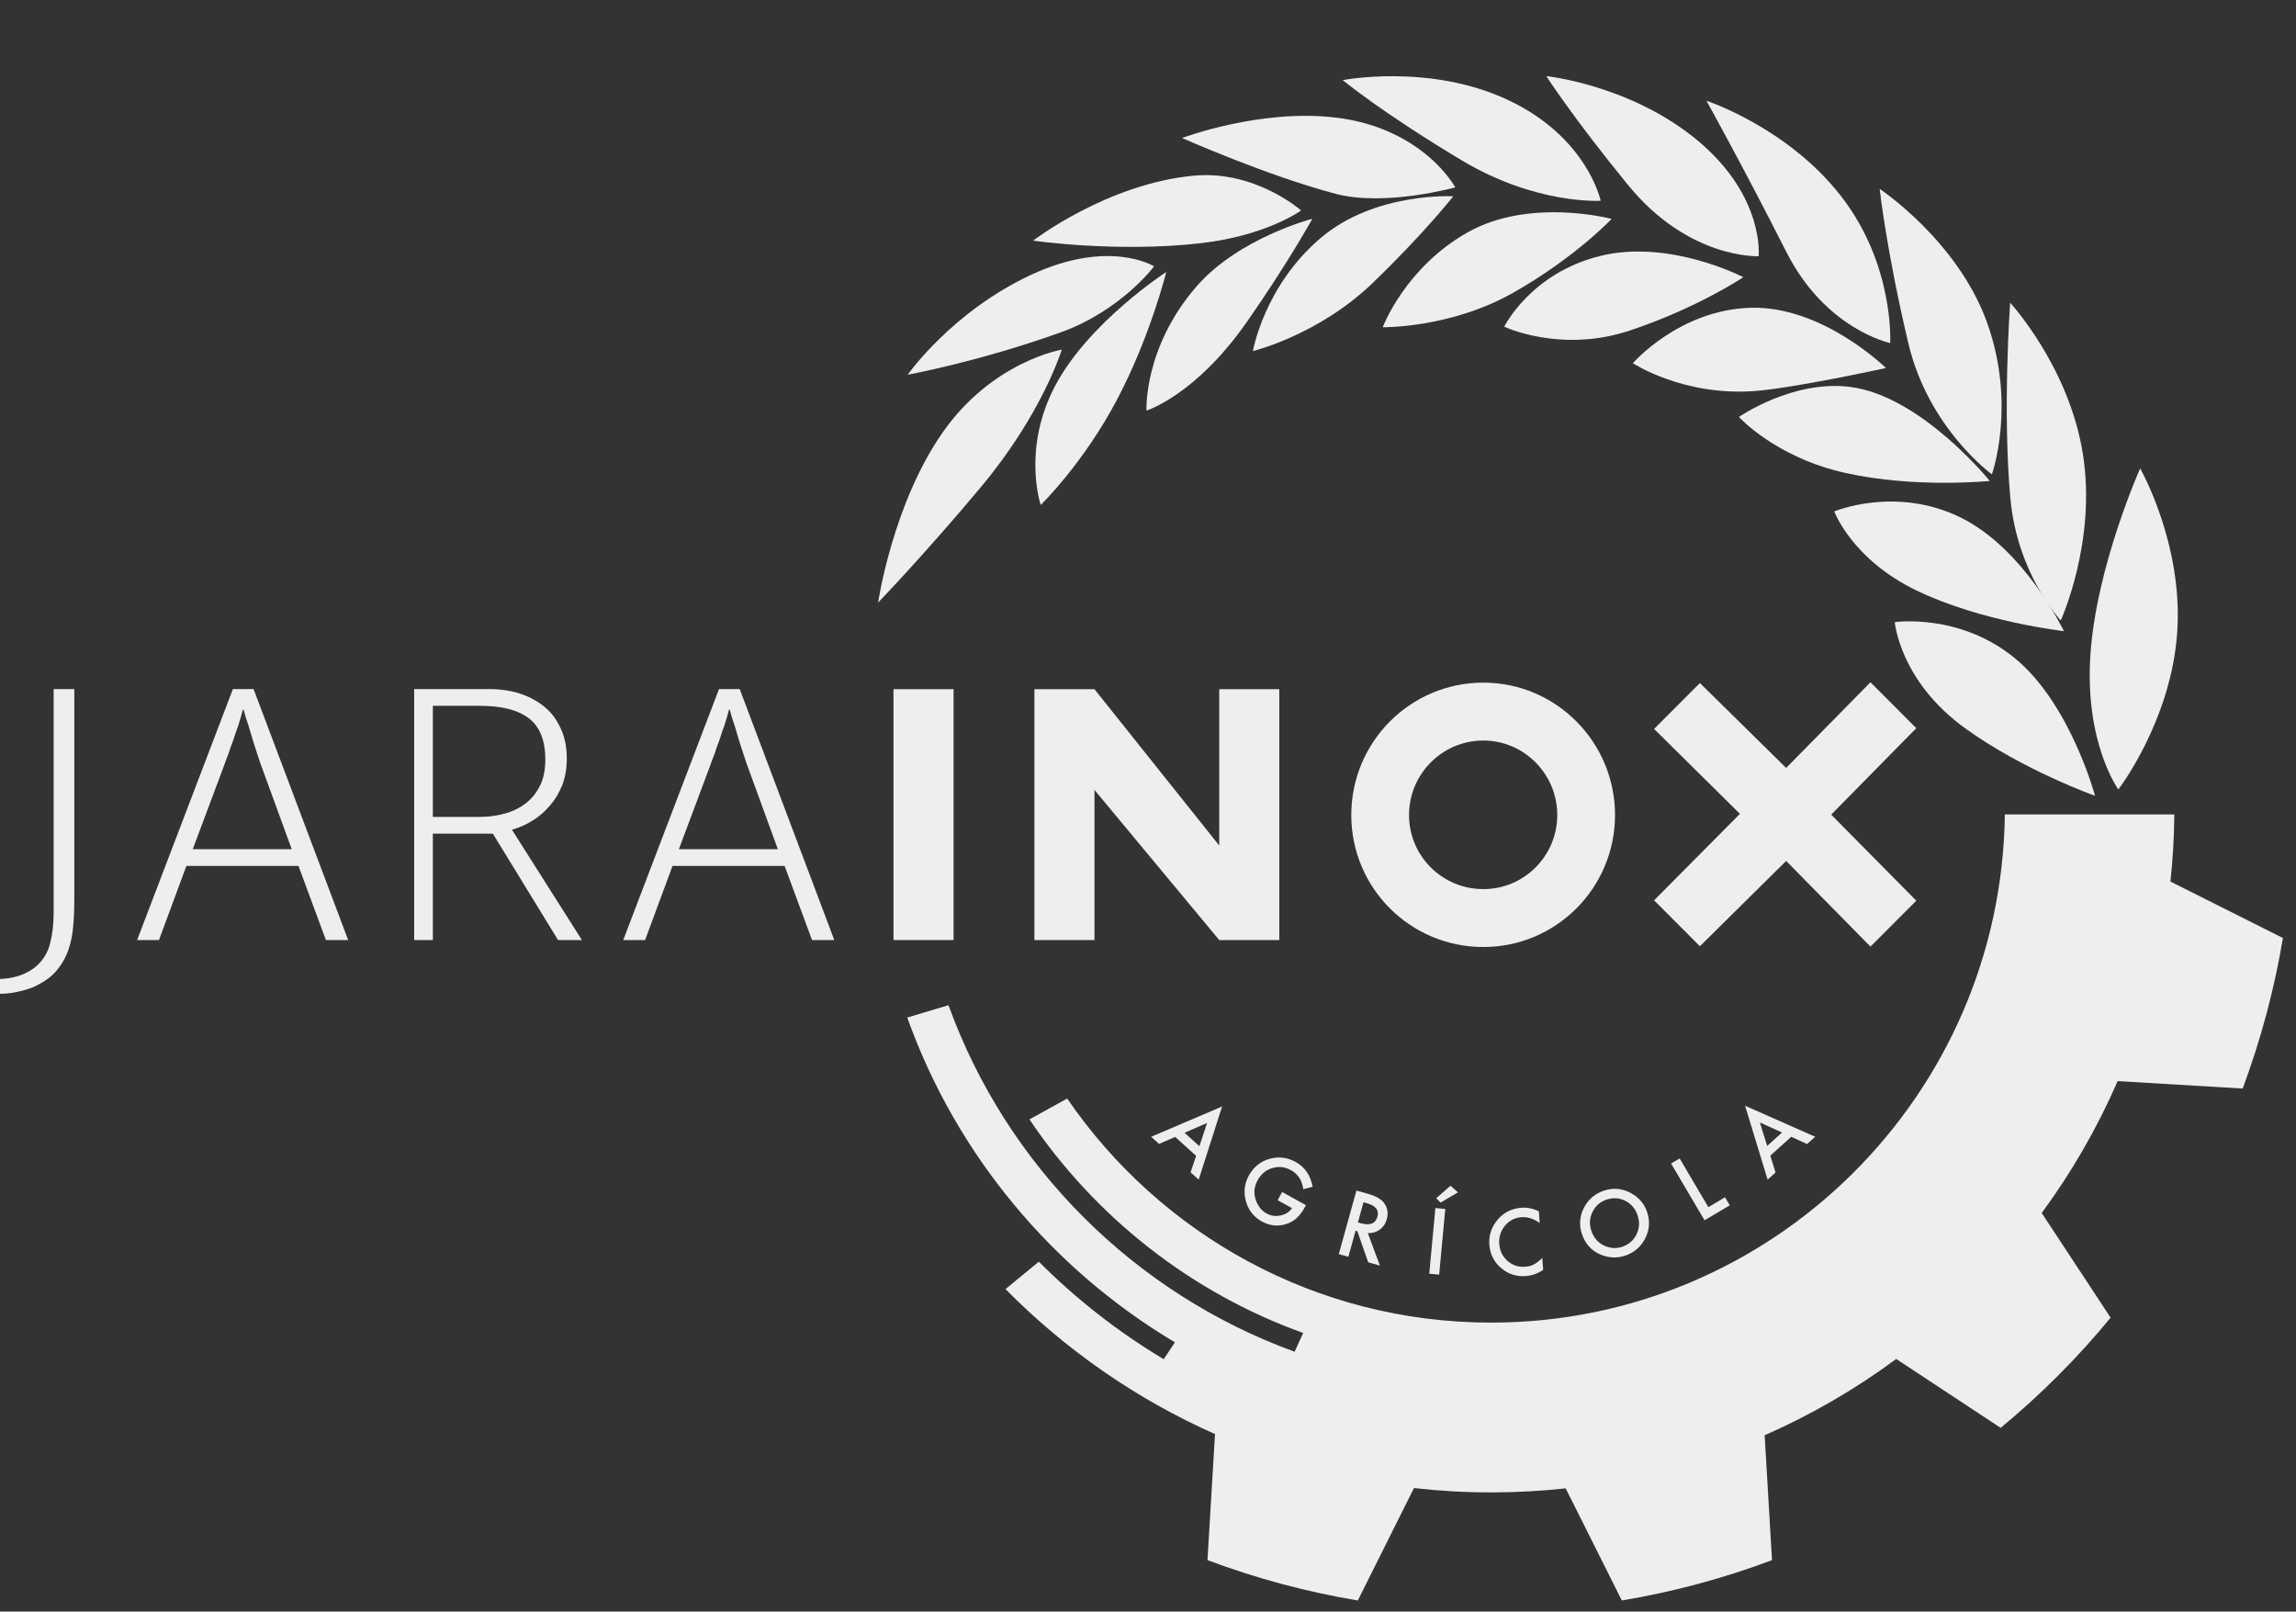 <?xml version="1.0" encoding="UTF-8" standalone="no"?>
<!DOCTYPE svg PUBLIC "-//W3C//DTD SVG 1.1//EN" "http://www.w3.org/Graphics/SVG/1.1/DTD/svg11.dtd">
<svg width="100%" height="100%" viewBox="0 0 275 193" version="1.1" xmlns="http://www.w3.org/2000/svg" xmlns:xlink="http://www.w3.org/1999/xlink" xml:space="preserve" xmlns:serif="http://www.serif.com/" style="fill-rule:evenodd;clip-rule:evenodd;stroke-linejoin:round;stroke-miterlimit:2;">
    <rect x="0" y="0" width="275" height="193" fill="#333333" stroke="none"/>
    <g id="logo-svg" transform="matrix(1,0,0,1,-641.078,-449.86)">
        <rect x="641.078" y="449.86" width="274.227" height="192.49" style="fill:none;"/>
        <clipPath id="_clip1">
            <rect x="641.078" y="449.86" width="274.227" height="192.49"/>
        </clipPath>
        <g clip-path="url(#_clip1)">
            <g id="rueda-svg" transform="matrix(0.203,0,0,0.214,81.253,260.166)">
                <g transform="matrix(5.405,0,0,5.139,-1816.16,-1459.14)">
                    <circle cx="1008.05" cy="545.149" r="87.66" style="fill:none;"/>
                </g>
                <g transform="matrix(6.05336e-17,-0.94,0.989,5.75501e-17,-6651.54,10070.7)">
                    <path d="M8961.33,10208.2L8971.37,10214.9C9014.99,10141.5 9083.26,10084.4 9164.72,10055.2L9172.08,10079.8C9076.41,10114.5 9000.47,10190.6 8965.77,10286.3L8976.94,10291.4C9001.01,10224.3 9046.04,10167.3 9104.1,10128.1L9116.51,10150.6C9035.97,10205.9 8983.11,10298.6 8983.11,10403.5C8983.11,10571.4 9118.31,10707.9 9285.67,10710L9285.67,10811.1C9272.17,10811 9258.83,10810.2 9245.68,10808.8L9212.08,10875.9C9181.51,10870.8 9151.49,10862.7 9122.47,10851.9L9126.88,10777.3C9098.94,10765.1 9072.62,10749.9 9048.37,10732L8986.06,10773.1C8962.12,10753.4 8940.15,10731.4 8920.45,10707.5L8961.48,10645.2C8943.57,10621 8928.28,10594.6 8916.04,10566.7L8841.7,10571.1C8830.82,10542.1 8822.77,10512 8817.69,10481.5L8884.43,10448C8882.84,10433.4 8882.03,10418.6 8882.03,10403.5C8882.03,10388 8882.9,10372.6 8884.61,10357.5L8817.69,10324C8822.77,10293.4 8830.82,10263.4 8841.7,10234.3L8916.75,10238.8C8937.56,10191.8 8967,10149.5 9003.06,10113.8L9019.38,10133.7C8997.1,10156 8977.56,10181 8961.33,10208.2Z" style="fill:rgb(238,238,238);"/>
                </g>
                <g transform="matrix(0.355,0.023,-0.028,0.391,902.691,-846.079)">
                    <path d="M9142.48,4563.59C9142.48,4563.59 9222.2,4666.52 9222.2,4793.31C9222.2,4920.09 9142.48,5023.03 9142.48,5023.03C9142.48,5023.03 9081.11,4960.13 9081.11,4833.35C9081.11,4706.56 9142.48,4563.59 9142.48,4563.59Z" style="fill:rgb(238,238,238);"/>
                </g>
                <g transform="matrix(0.351,-0.054,0.065,0.387,438.13,-216.579)">
                    <path d="M9142.48,4563.59C9142.48,4563.59 9222.2,4666.52 9222.2,4793.31C9222.2,4920.09 9142.48,5023.03 9142.48,5023.03C9142.48,5023.03 9083.1,4948.02 9091.85,4838.67C9101.92,4712.88 9142.48,4563.59 9142.48,4563.59Z" style="fill:rgb(238,238,238);"/>
                </g>
                <g transform="matrix(0.328,-0.112,0.137,0.363,248.654,360.012)">
                    <path d="M9127.33,4557.47C9127.33,4557.47 9222.2,4666.52 9222.2,4793.31C9222.2,4920.09 9143.34,5002.47 9143.34,5002.47C9143.34,5002.47 9068.59,4909.08 9084.88,4783.07C9102.46,4647.11 9127.33,4557.47 9127.33,4557.47Z" style="fill:rgb(238,238,238);"/>
                </g>
                <g transform="matrix(0.279,-0.206,0.249,0.304,77.515,1438.83)">
                    <path d="M9142.48,4563.59C9142.48,4563.59 9222.2,4666.52 9222.2,4793.31C9222.2,4920.09 9136.58,5005.58 9136.58,5005.58C9136.58,5005.58 9065.23,4932.67 9093,4808.21C9123.36,4672.11 9142.48,4563.59 9142.48,4563.59Z" style="fill:rgb(238,238,238);"/>
                </g>
                <g transform="matrix(0.227,-0.257,0.311,0.247,175.485,2151.42)">
                    <path d="M9142.48,4563.59C9142.48,4563.59 9222.2,4666.52 9222.2,4793.31C9222.2,4920.09 9139.54,4968.57 9139.54,4968.57C9139.54,4968.57 9060.64,4894.09 9090.63,4756.75C9117.83,4632.19 9142.48,4563.59 9142.48,4563.59Z" style="fill:rgb(238,238,238);"/>
                </g>
                <g transform="matrix(0.151,-0.303,0.366,0.165,501.126,2946.03)">
                    <path d="M9133.65,4561.97C9133.65,4561.97 9222.2,4666.52 9222.2,4793.31C9222.2,4920.09 9136.65,4976.58 9136.65,4976.58C9136.65,4976.58 9084.14,4894.73 9097.97,4768.51C9112.69,4634.19 9133.65,4561.97 9133.65,4561.97Z" style="fill:rgb(238,238,238);"/>
                </g>
                <g transform="matrix(0.043,-0.293,0.401,0.053,1232.07,3400.53)">
                    <path d="M9142.48,4563.59C9142.48,4563.59 9219.44,4672.08 9220.93,4784.06C9222.14,4875.14 9170.21,4930.21 9140.87,4954C9129.37,4963.32 9121.34,4967.84 9121.34,4967.84C9121.34,4967.84 9066.44,4870.66 9078.04,4796.34C9094.12,4693.34 9142.48,4563.59 9142.48,4563.59Z" style="fill:rgb(238,238,238);"/>
                </g>
                <g transform="matrix(-0.041,-0.293,0.402,-0.051,1910.81,3929.63)">
                    <path d="M9133.98,4554.77C9133.98,4554.77 9221.9,4671.72 9215.6,4798.41C9211.11,4888.61 9123.32,4946.98 9123.32,4946.98C9123.32,4946.98 9084.93,4893.02 9087.09,4796.86C9089.86,4673.81 9133.98,4554.77 9133.98,4554.77Z" style="fill:rgb(238,238,238);"/>
                </g>
                <g transform="matrix(-0.096,-0.196,0.367,-0.163,2492.58,3626.44)">
                    <path d="M9112.89,4565.58C9112.89,4565.58 9211.7,4662.01 9211.7,4788.8C9211.7,4915.58 9096.51,4957.43 9096.51,4957.43C9096.51,4957.43 9028.63,4886.7 9044.28,4793.26C9065.41,4667.03 9112.89,4565.58 9112.89,4565.58Z" style="fill:rgb(238,238,238);"/>
                </g>
                <g transform="matrix(-0.187,-0.124,0.232,-0.316,3921.04,3801)">
                    <path d="M9126.17,4575.07C9126.17,4575.07 9240.61,4704 9240.61,4830.78C9240.61,4957.57 9110.24,5029.24 9110.24,5029.24C9110.24,5029.24 9056.92,4937.53 9078.68,4798.58C9098.47,4672.28 9126.17,4575.07 9126.17,4575.07Z" style="fill:rgb(238,238,238);"/>
                </g>
                <g transform="matrix(-0.201,-0.102,0.157,-0.28,4489.25,3377.43)">
                    <path d="M9124,4563.5C9124,4563.5 9235.79,4635.01 9235.79,4761.8C9235.79,4888.58 9120.22,5030.48 9120.22,5030.48C9120.22,5030.48 9077.59,4915.12 9077.59,4788.34C9077.59,4661.55 9124,4563.5 9124,4563.5Z" style="fill:rgb(238,238,238);"/>
                </g>
                <g transform="matrix(-0.186,-0.125,0.193,-0.259,4253.93,3440.97)">
                    <path d="M9142.48,4563.59C9142.48,4563.59 9243.07,4651.04 9222.2,4793.31C9205.61,4906.35 9078.47,5008.94 9078.47,5008.94C9078.47,5008.94 9063.71,4920.09 9062.76,4793.31C9061.58,4635.18 9142.48,4563.59 9142.48,4563.59Z" style="fill:rgb(238,238,238);"/>
                </g>
                <g transform="matrix(-0.169,-0.179,0.248,-0.212,3910.42,3683.29)">
                    <path d="M9131.74,4555.78C9131.74,4555.78 9226.33,4646.99 9221.77,4777.36C9217.35,4904.11 9087.09,5002.06 9087.09,5002.06C9087.09,5002.06 9068.24,4920.03 9062.76,4793.31C9057.02,4660.85 9131.74,4555.78 9131.74,4555.78Z" style="fill:rgb(238,238,238);"/>
                </g>
                <g transform="matrix(-0.124,-0.209,0.291,-0.156,3379.26,3692.24)">
                    <path d="M9142.48,4563.59C9142.48,4563.59 9237.72,4649.21 9237.72,4775.99C9237.72,4902.78 9099.77,5009.4 9099.77,5009.4C9099.77,5009.4 9062.76,4920.09 9062.76,4793.31C9062.76,4666.52 9142.48,4563.59 9142.48,4563.59Z" style="fill:rgb(238,238,238);"/>
                </g>
                <g transform="matrix(-0.067,-0.256,0.324,-0.076,2779.24,3756.56)">
                    <path d="M9142.48,4563.59C9142.48,4563.59 9239.35,4631.43 9239.35,4758.22C9239.35,4885 9122.68,4994.78 9122.68,4994.78C9122.68,4994.78 9082.4,4902.8 9070.6,4776.4C9058.7,4648.87 9142.48,4563.59 9142.48,4563.59Z" style="fill:rgb(238,238,238);"/>
                </g>
                <g transform="matrix(-0.007,-0.264,0.334,-0.008,2262.5,3536.55)">
                    <path d="M9130.3,4558.63C9130.3,4558.63 9241.45,4643.04 9241.45,4769.83C9241.45,4896.61 9106.59,5005.2 9106.59,5005.2C9106.59,5005.2 9068.99,4842.51 9064.87,4772.67C9057.4,4646.04 9130.3,4558.63 9130.3,4558.63Z" style="fill:rgb(238,238,238);"/>
                </g>
                <g transform="matrix(0.061,-0.258,0.326,0.069,1738.17,3159.87)">
                    <path d="M9128.8,4566.71C9128.8,4566.71 9230.06,4644.4 9241.97,4745.91C9256.77,4872.1 9112.2,5023.7 9112.2,5023.7C9112.2,5023.7 9062.14,4898.34 9062.14,4771.55C9062.14,4644.77 9128.8,4566.71 9128.8,4566.71Z" style="fill:rgb(238,238,238);"/>
                </g>
                <g transform="matrix(0.121,-0.238,0.301,0.138,1360.13,2718.75)">
                    <path d="M9142.48,4563.59C9142.48,4563.59 9247.33,4640.59 9247.33,4767.37C9247.33,4894.16 9125.83,5020.46 9125.83,5020.46C9125.83,5020.46 9067.46,4881.71 9067.46,4754.92C9067.46,4628.14 9142.48,4563.59 9142.48,4563.59Z" style="fill:rgb(238,238,238);"/>
                </g>
                <g transform="matrix(0.176,-0.204,0.258,0.201,1089.23,2182.35)">
                    <path d="M9142.48,4563.59C9142.48,4563.59 9245.1,4641.64 9245.1,4768.43C9245.1,4895.21 9127.37,5031.9 9127.37,5031.9C9127.37,5031.9 9072.57,4905.38 9063.12,4778.84C9052.46,4635.99 9142.48,4563.59 9142.48,4563.59Z" style="fill:rgb(238,238,238);"/>
                </g>
            </g>
            <g id="agricola-svg" transform="matrix(0.203,0,0,0.214,81.253,260.166)">
                <g transform="matrix(38.274,32.73,-34.427,36.388,3436.8,1522.45)">
                    <path d="M0.533,-0.183L0.21,-0.183L0.126,-0L0.004,-0L0.377,-0.801L0.737,-0L0.612,-0L0.533,-0.183ZM0.487,-0.29L0.375,-0.546L0.258,-0.29L0.487,-0.29Z" style="fill:rgb(238,238,238);fill-rule:nonzero;"/>
                </g>
                <g transform="matrix(45.099,23.6,-24.823,42.877,3482.92,1559.06)">
                    <path d="M0.478,-0.393L0.79,-0.393L0.79,-0.368C0.79,-0.311 0.783,-0.261 0.77,-0.217C0.757,-0.177 0.735,-0.139 0.704,-0.104C0.634,-0.025 0.545,0.014 0.437,0.014C0.331,0.014 0.241,-0.024 0.166,-0.1C0.09,-0.177 0.053,-0.268 0.053,-0.375C0.053,-0.485 0.091,-0.578 0.167,-0.654C0.244,-0.73 0.337,-0.769 0.447,-0.769C0.506,-0.769 0.561,-0.757 0.612,-0.732C0.661,-0.708 0.709,-0.669 0.756,-0.615L0.675,-0.538C0.613,-0.62 0.538,-0.661 0.449,-0.661C0.369,-0.661 0.302,-0.634 0.248,-0.579C0.194,-0.525 0.167,-0.457 0.167,-0.375C0.167,-0.292 0.197,-0.222 0.257,-0.168C0.314,-0.118 0.375,-0.092 0.44,-0.092C0.496,-0.092 0.547,-0.111 0.591,-0.149C0.636,-0.187 0.661,-0.233 0.666,-0.286L0.478,-0.286L0.478,-0.393Z" style="fill:rgb(238,238,238);fill-rule:nonzero;"/>
                </g>
                <g transform="matrix(49.593,13.127,-13.807,47.149,3543.2,1587.06)">
                    <path d="M0.346,-0.321L0.579,-0L0.44,-0L0.225,-0.309L0.204,-0.309L0.204,-0L0.09,-0L0.09,-0.754L0.224,-0.754C0.323,-0.754 0.395,-0.735 0.439,-0.698C0.488,-0.656 0.513,-0.601 0.513,-0.533C0.513,-0.479 0.497,-0.433 0.467,-0.395C0.436,-0.357 0.396,-0.332 0.346,-0.321ZM0.204,-0.408L0.24,-0.408C0.348,-0.408 0.402,-0.449 0.402,-0.531C0.402,-0.608 0.349,-0.647 0.245,-0.647L0.204,-0.647L0.204,-0.408Z" style="fill:rgb(238,238,238);fill-rule:nonzero;"/>
                </g>
                <g transform="matrix(51.255,4.566,-4.803,48.729,3596.43,1598.8)">
                    <path d="M0.204,-0.754L0.204,-0L0.09,-0L0.09,-0.754L0.204,-0.754ZM0.331,-0.957L0.143,-0.822L0.089,-0.867L0.238,-1.024L0.331,-0.957Z" style="fill:rgb(238,238,238);fill-rule:nonzero;"/>
                </g>
                <g transform="matrix(51.339,-3.612,3.799,48.809,3635.2,1601.45)">
                    <path d="M0.647,-0.713L0.647,-0.579C0.582,-0.634 0.514,-0.661 0.443,-0.661C0.366,-0.661 0.301,-0.633 0.248,-0.578C0.194,-0.522 0.167,-0.455 0.167,-0.375C0.167,-0.295 0.194,-0.229 0.248,-0.174C0.301,-0.12 0.366,-0.093 0.444,-0.093C0.484,-0.093 0.518,-0.099 0.546,-0.112C0.562,-0.119 0.578,-0.128 0.594,-0.139C0.611,-0.15 0.629,-0.163 0.647,-0.179L0.647,-0.042C0.582,-0.005 0.514,0.014 0.442,0.014C0.335,0.014 0.243,-0.024 0.167,-0.099C0.091,-0.175 0.053,-0.266 0.053,-0.374C0.053,-0.47 0.084,-0.555 0.148,-0.63C0.226,-0.722 0.327,-0.769 0.451,-0.769C0.519,-0.769 0.584,-0.75 0.647,-0.713Z" style="fill:rgb(238,238,238);fill-rule:nonzero;"/>
                </g>
                <g transform="matrix(48.996,-15.018,15.796,46.581,3694.42,1595.19)">
                    <path d="M0.053,-0.38C0.053,-0.486 0.092,-0.578 0.169,-0.654C0.247,-0.73 0.34,-0.768 0.449,-0.768C0.556,-0.768 0.648,-0.73 0.725,-0.653C0.802,-0.576 0.841,-0.484 0.841,-0.376C0.841,-0.268 0.802,-0.176 0.725,-0.1C0.647,-0.024 0.553,0.014 0.443,0.014C0.346,0.014 0.258,-0.02 0.181,-0.087C0.095,-0.162 0.053,-0.26 0.053,-0.38ZM0.167,-0.379C0.167,-0.296 0.195,-0.227 0.251,-0.173C0.307,-0.12 0.371,-0.093 0.444,-0.093C0.523,-0.093 0.59,-0.12 0.645,-0.175C0.699,-0.23 0.726,-0.298 0.726,-0.377C0.726,-0.457 0.699,-0.525 0.646,-0.579C0.592,-0.634 0.526,-0.661 0.447,-0.661C0.369,-0.661 0.303,-0.634 0.249,-0.579C0.194,-0.525 0.167,-0.458 0.167,-0.379Z" style="fill:rgb(238,238,238);fill-rule:nonzero;"/>
                </g>
                <g transform="matrix(44.329,-24.884,26.175,42.144,3759.47,1571.55)">
                    <path d="M0.204,-0.754L0.204,-0.107L0.426,-0.107L0.426,-0L0.09,-0L0.09,-0.754L0.204,-0.754Z" style="fill:rgb(238,238,238);fill-rule:nonzero;"/>
                </g>
                <g transform="matrix(38.274,-32.73,34.427,36.388,3800.53,1546.69)">
                    <path d="M0.533,-0.183L0.21,-0.183L0.126,-0L0.004,-0L0.377,-0.801L0.737,-0L0.612,-0L0.533,-0.183ZM0.487,-0.29L0.375,-0.546L0.258,-0.29L0.487,-0.29Z" style="fill:rgb(238,238,238);fill-rule:nonzero;"/>
                </g>
            </g>
            <g id="jarainox-svg" transform="matrix(0.203,0,0,0.214,81.253,260.166)">
                <g transform="matrix(234.518,0,0,222.96,2760.1,1412.49)">
                    <path d="M0.177,-0.63L0.177,-0.104C0.177,-0.063 0.175,-0.03 0.17,-0.005C0.165,0.02 0.157,0.042 0.144,0.061C0.135,0.075 0.124,0.087 0.112,0.096C0.099,0.105 0.086,0.113 0.072,0.119C0.058,0.124 0.044,0.128 0.029,0.131C0.014,0.134 -0.001,0.135 -0.015,0.135L-0.015,0.098C0.024,0.097 0.056,0.087 0.081,0.066C0.098,0.051 0.11,0.032 0.116,0.009C0.122,-0.015 0.125,-0.04 0.125,-0.069L0.125,-0.63L0.177,-0.63Z" style="fill:rgb(238,238,238);fill-rule:nonzero;"/>
                </g>
                <g transform="matrix(234.518,0,0,222.96,2832.56,1412.49)">
                    <path d="M0.267,-0.63L0.319,-0.63L0.557,-0L0.501,-0L0.432,-0.186L0.15,-0.186L0.081,-0L0.026,-0L0.267,-0.63ZM0.166,-0.228L0.415,-0.228L0.336,-0.444C0.335,-0.448 0.332,-0.455 0.329,-0.465C0.326,-0.475 0.322,-0.486 0.318,-0.499C0.314,-0.512 0.31,-0.525 0.306,-0.539C0.301,-0.553 0.297,-0.566 0.294,-0.578L0.292,-0.578C0.289,-0.566 0.285,-0.553 0.281,-0.54C0.276,-0.527 0.272,-0.514 0.268,-0.502C0.263,-0.489 0.259,-0.478 0.256,-0.468C0.252,-0.458 0.249,-0.45 0.247,-0.444L0.166,-0.228Z" style="fill:rgb(238,238,238);fill-rule:nonzero;"/>
                </g>
                <g transform="matrix(234.518,0,0,222.96,2983.36,1412.49)">
                    <path d="M0.08,-0.63L0.264,-0.63C0.297,-0.63 0.326,-0.626 0.351,-0.617C0.376,-0.608 0.396,-0.596 0.413,-0.581C0.43,-0.566 0.442,-0.547 0.451,-0.526C0.46,-0.505 0.464,-0.481 0.464,-0.455C0.464,-0.431 0.46,-0.409 0.453,-0.39C0.445,-0.37 0.435,-0.353 0.422,-0.338C0.409,-0.323 0.395,-0.31 0.378,-0.3C0.361,-0.289 0.344,-0.282 0.326,-0.277L0.502,-0L0.442,-0L0.278,-0.267L0.127,-0.267L0.127,-0L0.08,-0L0.08,-0.63ZM0.127,-0.309L0.243,-0.309C0.267,-0.309 0.289,-0.312 0.31,-0.318C0.331,-0.324 0.348,-0.333 0.363,-0.345C0.378,-0.357 0.389,-0.372 0.398,-0.39C0.406,-0.408 0.41,-0.429 0.41,-0.453C0.41,-0.501 0.396,-0.536 0.368,-0.557C0.34,-0.578 0.299,-0.588 0.244,-0.588L0.127,-0.588L0.127,-0.309Z" style="fill:rgb(238,238,238);fill-rule:nonzero;"/>
                </g>
                <g transform="matrix(234.518,0,0,222.96,3119.38,1412.49)">
                    <path d="M0.267,-0.63L0.319,-0.63L0.557,-0L0.501,-0L0.432,-0.186L0.15,-0.186L0.081,-0L0.026,-0L0.267,-0.63ZM0.166,-0.228L0.415,-0.228L0.336,-0.444C0.335,-0.448 0.332,-0.455 0.329,-0.465C0.326,-0.475 0.322,-0.486 0.318,-0.499C0.314,-0.512 0.31,-0.525 0.306,-0.539C0.301,-0.553 0.297,-0.566 0.294,-0.578L0.292,-0.578C0.289,-0.566 0.285,-0.553 0.281,-0.54C0.276,-0.527 0.272,-0.514 0.268,-0.502C0.263,-0.489 0.259,-0.478 0.256,-0.468C0.252,-0.458 0.249,-0.45 0.247,-0.444L0.166,-0.228Z" style="fill:rgb(238,238,238);fill-rule:nonzero;"/>
                </g>
                <g transform="matrix(227.164,0,0,215.968,3270.17,1412.49)">
                    <rect x="0.065" y="-0.65" width="0.156" height="0.65" style="fill:rgb(238,238,238);fill-rule:nonzero;"/>
                </g>
                <g transform="matrix(227.164,0,0,215.968,3337.87,1412.49)">
                    <path d="M0.613,-0.65L0.613,-0.245L0.289,-0.65L0.133,-0.65L0.133,-0L0.289,-0L0.289,-0.389L0.613,-0L0.769,-0L0.769,-0.65L0.613,-0.65Z" style="fill:rgb(238,238,238);fill-rule:nonzero;"/>
                </g>
                <g transform="matrix(227.164,0,0,215.968,3537.32,1412.49)">
                    <path d="M0.421,-0.667C0.231,-0.667 0.078,-0.513 0.078,-0.324C0.078,-0.135 0.231,0.018 0.421,0.018C0.61,0.018 0.763,-0.135 0.763,-0.324C0.763,-0.513 0.61,-0.667 0.421,-0.667ZM0.421,-0.132C0.314,-0.132 0.228,-0.218 0.228,-0.324C0.228,-0.43 0.314,-0.517 0.421,-0.517C0.527,-0.517 0.613,-0.43 0.613,-0.324C0.613,-0.218 0.527,-0.132 0.421,-0.132Z" style="fill:rgb(238,238,238);fill-rule:nonzero;"/>
                </g>
                <g transform="matrix(227.164,0,0,215.968,3723.25,1412.49)">
                    <path d="M0.727,-0.549L0.608,-0.668L0.389,-0.446L0.165,-0.666L0.046,-0.547L0.269,-0.327L0.046,-0.103L0.165,0.016L0.389,-0.205L0.608,0.017L0.727,-0.102L0.506,-0.325L0.727,-0.549Z" style="fill:rgb(238,238,238);fill-rule:nonzero;"/>
                </g>
            </g>
        </g>
    </g>
</svg>
